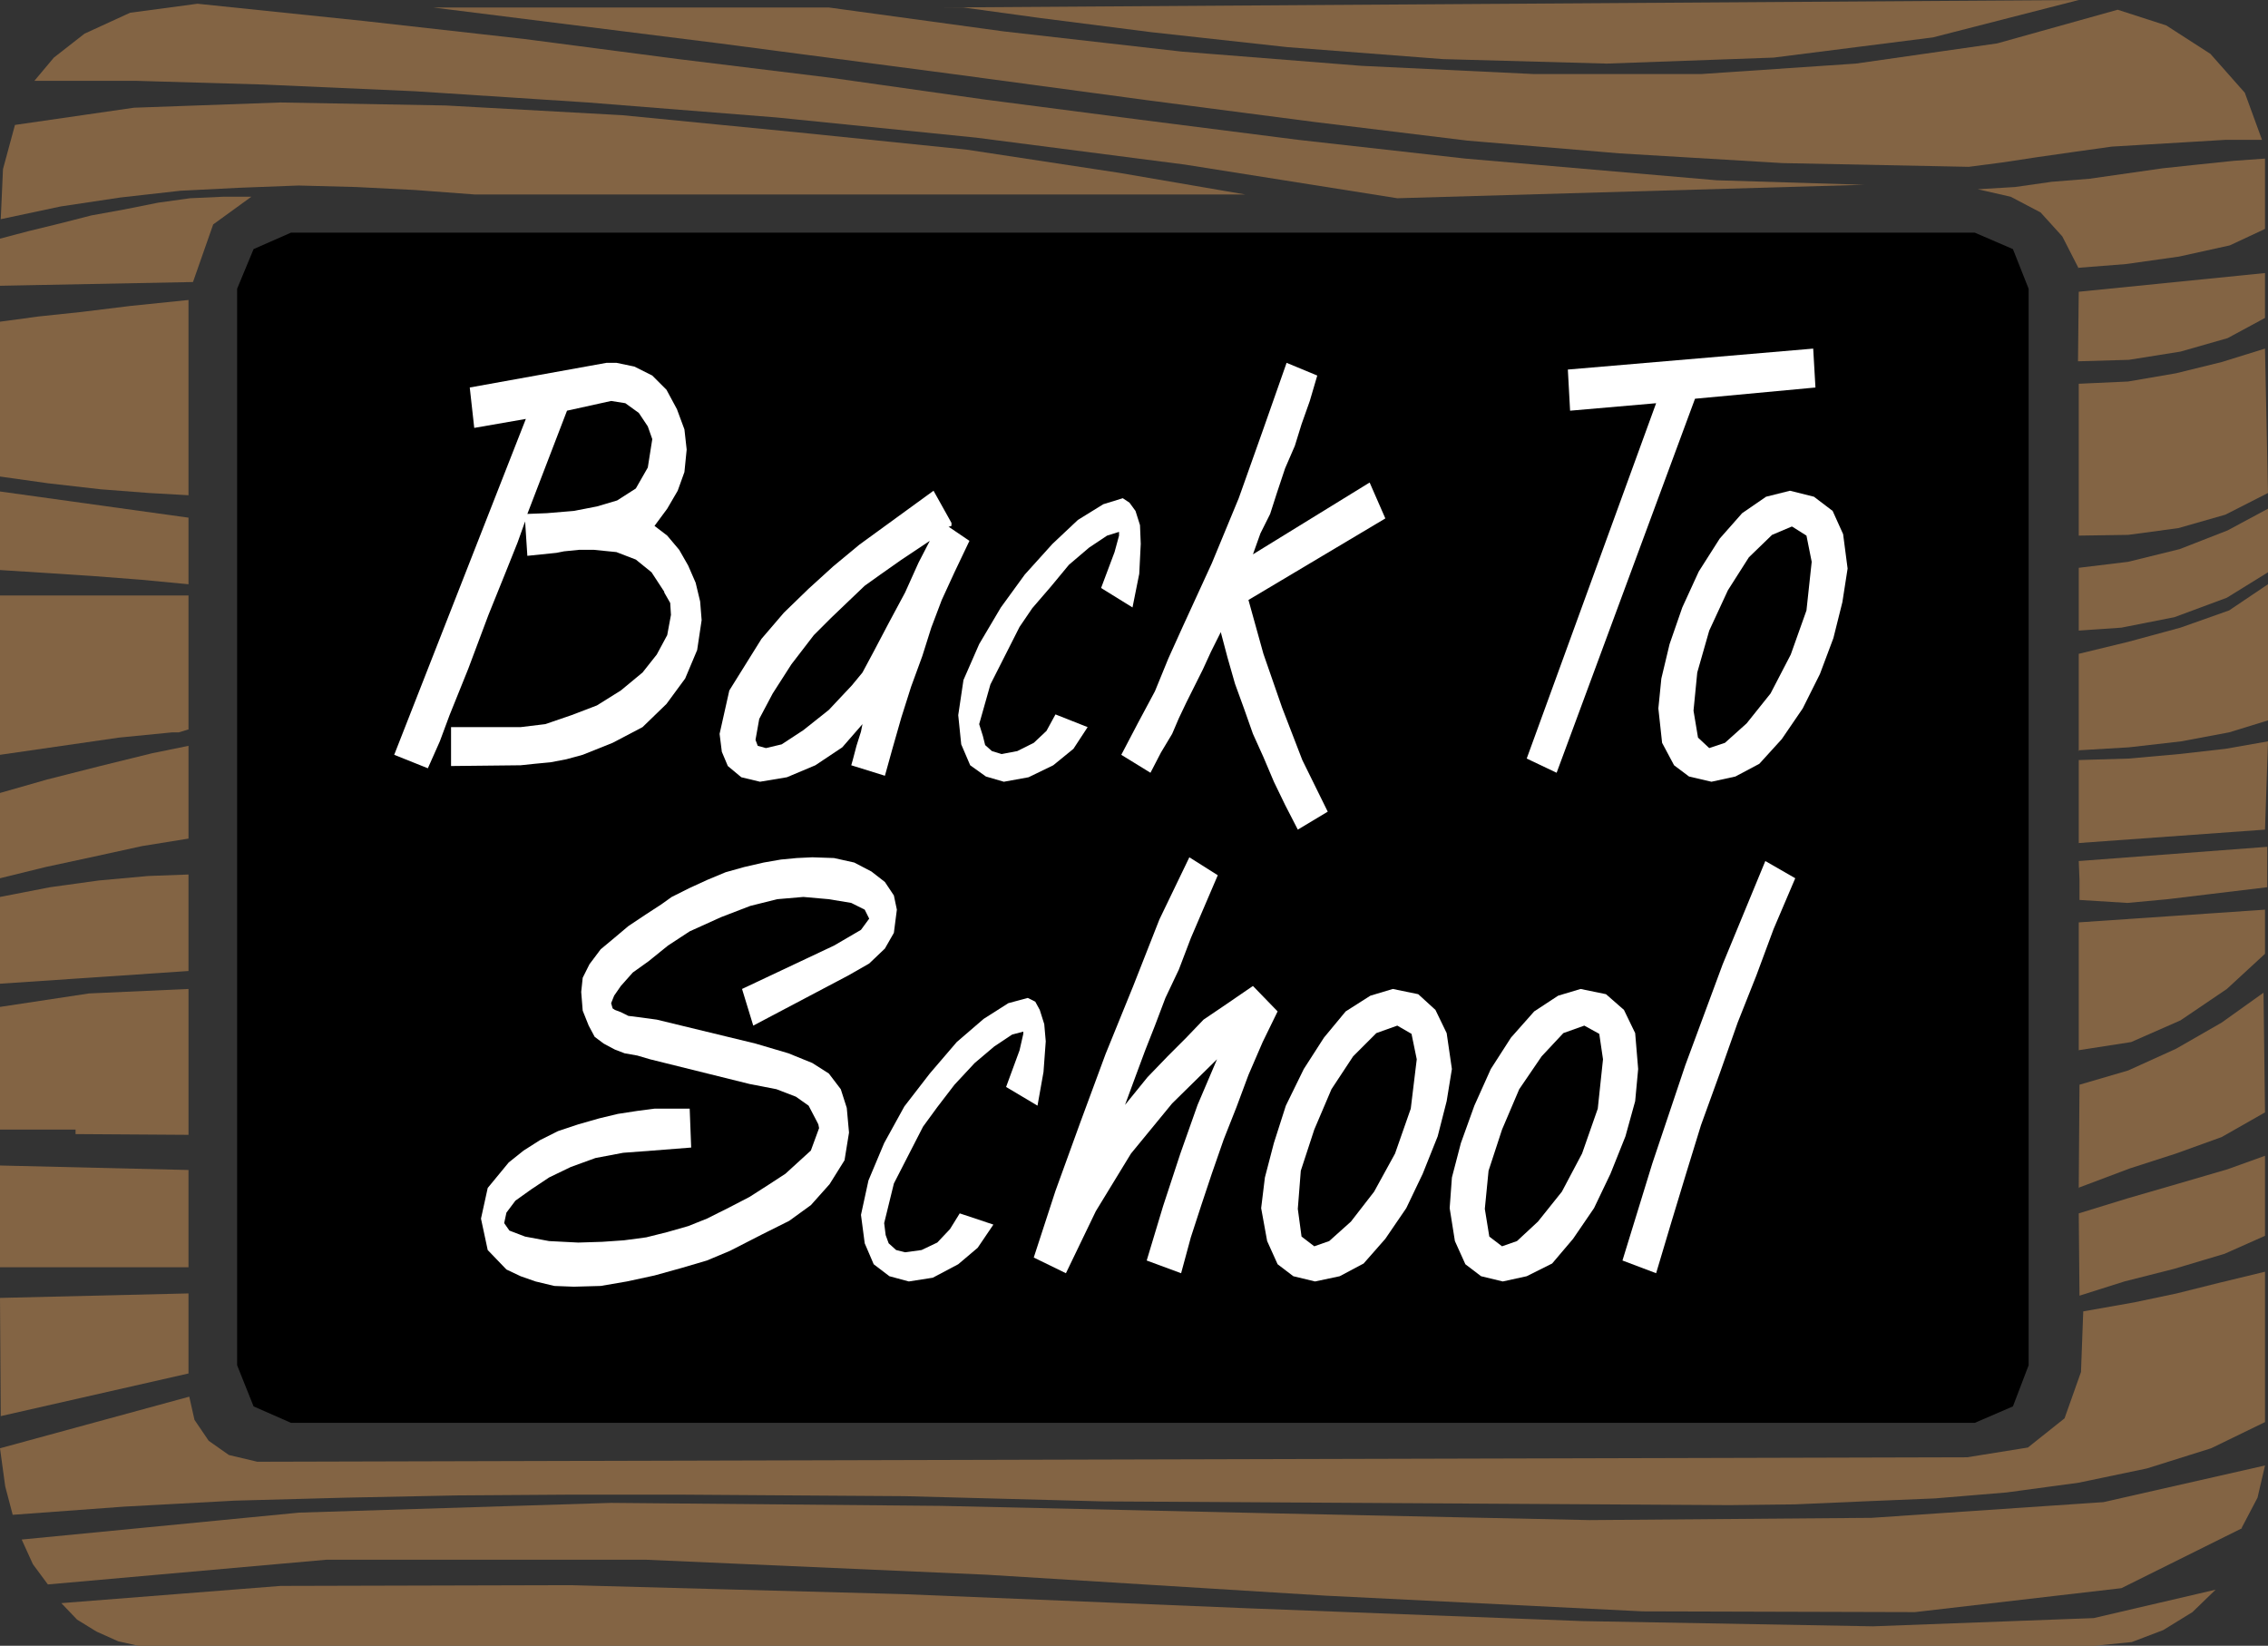 <?xml version="1.0" encoding="UTF-8" standalone="no"?>
<svg
   version="1.0"
   width="129.638mm"
   height="94.052mm"
   id="svg44"
   sodipodi:docname="Back to School 2.wmf"
   xmlns:inkscape="http://www.inkscape.org/namespaces/inkscape"
   xmlns:sodipodi="http://sodipodi.sourceforge.net/DTD/sodipodi-0.dtd"
   xmlns="http://www.w3.org/2000/svg"
   xmlns:svg="http://www.w3.org/2000/svg">
  <rect width="100%" height="100%" fill="#333333" stroke="none"/>
  <sodipodi:namedview
     id="namedview44"
     pagecolor="#ffffff"
     bordercolor="#000000"
     borderopacity="0.25"
     inkscape:showpageshadow="2"
     inkscape:pageopacity="0.0"
     inkscape:pagecheckerboard="0"
     inkscape:deskcolor="#d1d1d1"
     inkscape:document-units="mm" />
  <defs
     id="defs1">
    <pattern
       id="WMFhbasepattern"
       patternUnits="userSpaceOnUse"
       width="6"
       height="6"
       x="0"
       y="0" />
  </defs>
  <path
     style="fill:#836444;fill-opacity:1;fill-rule:evenodd;stroke:none"
     d="M 448.924,0 203.616,1.616 h 2.101 2.424 l 16.483,2.262 24.078,3.07 29.411,3.232 33.613,2.585 35.39,0.969 36.037,-1.293 L 417.574,8.079 449.086,0 v 0 z"
     id="path1" />
  <path
     style="fill:#836444;fill-opacity:1;fill-rule:evenodd;stroke:none"
     d="m 425.331,36.032 7.434,-0.969 7.434,-1.131 7.918,-1.131 8.08,-1.131 8.08,-0.485 8.242,-0.485 8.08,-0.485 h 8.08 l -3.717,-10.179 -7.434,-8.402 -9.534,-6.14 -10.504,-3.393 -26.018,7.271 -30.542,4.363 -33.451,2.262 H 331.441 L 294.112,14.219 255.328,11.149 216.867,6.786 179.053,1.616 H 93.566 l 61.893,7.756 50.419,6.625 42.016,5.655 36.037,4.686 33.128,4.039 32.805,2.747 35.229,2.101 z"
     id="path2" />
  <path
     style="fill:#836444;fill-opacity:1;fill-rule:evenodd;stroke:none"
     d="M 301.868,42.818 402.707,39.91 370.872,38.94 316.574,34.255 280.537,30.215 246.278,25.853 212.665,21.49 179.537,16.804 146.571,12.765 113.12,8.402 78.538,4.524 42.662,0.808 28.118,2.747 18.261,7.271 11.635,12.442 7.434,17.45 H 29.088 l 27.795,0.808 32.805,1.454 37.33,2.424 40.723,3.232 43.147,4.363 45.086,5.817 45.894,7.271 z"
     id="path3" />
  <path
     style="fill:#836444;fill-opacity:1;fill-rule:evenodd;stroke:none"
     d="M 269.064,42.01 241.753,37.325 208.787,32.316 172.427,28.599 134.451,24.883 96.313,22.783 60.6,22.136 28.926,23.267 3.232,26.984 0.646,36.517 0.162,47.342 13.09,44.596 26.018,42.657 38.946,41.202 51.712,40.556 l 12.766,-0.485 12.443,0.323 12.766,0.646 12.928,0.969 z"
     id="path4" />
  <path
     style="fill:#836444;fill-opacity:1;fill-rule:evenodd;stroke:none"
     d="m 448.924,57.845 10.342,-0.808 11.474,-1.616 10.989,-2.424 7.595,-3.555 v -15.188 l -6.787,0.485 -7.757,0.808 -7.595,0.808 -7.918,1.131 -7.918,1.131 -8.08,0.646 -7.918,1.131 -8.08,0.485 7.11,1.616 6.464,3.393 4.686,5.171 3.555,6.948 v 0 z"
     id="path5" />
  <path
     style="fill:#836444;fill-opacity:1;fill-rule:evenodd;stroke:none"
     d="m 0,61.723 41.693,-0.808 4.363,-12.442 8.242,-5.978 h -6.141 l -7.11,0.323 -6.949,0.969 -7.272,1.454 -7.11,1.293 -6.949,1.777 L 6.141,49.928 0,51.544 Z"
     id="path6" />
  <path
     style="fill:#836444;fill-opacity:1;fill-rule:evenodd;stroke:none"
     d="m 448.763,78.042 11.15,-0.323 11.15,-1.777 10.181,-2.908 8.08,-4.363 v -9.695 l -40.238,4.039 -0.162,15.027 v 0 z"
     id="path7" />
  <path
     style="fill:#836444;fill-opacity:1;fill-rule:evenodd;stroke:none"
     d="M 40.723,106.965 V 64.793 L 28.118,66.086 17.614,67.378 8.403,68.348 0,69.479 v 33.447 l 10.342,1.454 11.312,1.293 10.504,0.808 8.565,0.485 z"
     id="path8" />
  <path
     style="fill:#836444;fill-opacity:1;fill-rule:evenodd;stroke:none"
     d="m 448.924,115.69 10.827,-0.162 10.827,-1.454 10.181,-2.908 9.211,-4.686 -0.646,-31.185 -9.373,2.908 -9.858,2.424 -10.342,1.777 -10.666,0.485 v 32.8 0 z"
     id="path9" />
  <path
     style="fill:#836444;fill-opacity:1;fill-rule:evenodd;stroke:none"
     d="m 40.723,126.031 v -14.219 L 0,106.157 v 8.079 8.887 l 10.181,0.646 9.858,0.646 10.504,0.808 10.181,0.969 v 0 z"
     id="path10" />
  <path
     style="fill:#836444;fill-opacity:1;fill-rule:evenodd;stroke:none"
     d="m 448.924,136.211 9.373,-0.646 11.474,-2.262 11.312,-4.201 8.888,-5.494 v -13.734 l -8.726,4.686 -10.342,4.039 -11.15,2.747 -10.666,1.293 v 13.573 0 z"
     id="path11" />
  <path
     style="fill:#836444;fill-opacity:1;fill-rule:evenodd;stroke:none"
     d="m 448.924,162.063 10.989,-0.646 11.312,-1.293 10.342,-1.939 8.403,-2.585 v -29.407 l -8.403,5.655 -10.504,3.716 -11.312,3.07 -10.666,2.585 v 21.005 0 z"
     id="path12" />
  <path
     style="fill:#836444;fill-opacity:1;fill-rule:evenodd;stroke:none"
     d="m 0,163.033 25.694,-3.716 11.474,-1.131 h 1.454 l 2.101,-0.646 V 128.616 H 0 Z"
     id="path13" />
  <path
     style="fill:#836444;fill-opacity:1;fill-rule:evenodd;stroke:none"
     d="m 448.924,182.099 40.4,-2.908 0.646,-19.066 -9.211,1.616 -10.019,1.131 -10.827,0.969 -10.827,0.323 v 17.935 0 z"
     id="path14" />
  <path
     style="fill:#836444;fill-opacity:1;fill-rule:evenodd;stroke:none"
     d="m 0,189.693 9.858,-2.424 10.504,-2.262 10.342,-2.262 10.019,-1.616 v -20.036 l -7.918,1.616 -11.15,2.747 L 10.181,168.365 0,171.273 Z"
     id="path15" />
  <path
     style="fill:#836444;fill-opacity:1;fill-rule:evenodd;stroke:none"
     d="m 449.247,194.379 10.342,0.646 8.726,-0.808 9.373,-1.131 12.12,-1.454 v -8.725 l -40.723,3.07 0.162,4.039 z"
     id="path16" />
  <path
     style="fill:#836444;fill-opacity:1;fill-rule:evenodd;stroke:none"
     d="m 0,212.476 40.723,-2.747 v -20.844 l -8.726,0.323 -10.666,0.969 -10.504,1.454 L 0,193.733 Z"
     id="path17" />
  <path
     style="fill:#836444;fill-opacity:1;fill-rule:evenodd;stroke:none"
     d="m 448.924,226.856 11.474,-1.777 10.666,-4.686 10.019,-6.786 8.242,-7.594 v -9.533 l -40.238,2.747 v 27.63 0 z"
     id="path18" />
  <path
     style="fill:#836444;fill-opacity:1;fill-rule:evenodd;stroke:none"
     d="m 16.322,244.953 24.402,0.162 V 213.607 L 19.23,214.576 0,217.485 v 26.499 h 16.322 v 0.485 0.646 0 z"
     id="path19" />
  <path
     style="fill:#836444;fill-opacity:1;fill-rule:evenodd;stroke:none"
     d="m 448.924,256.587 11.15,-4.201 10.019,-3.232 9.858,-3.555 9.373,-5.332 -0.323,-25.853 -9.05,6.463 -9.858,5.655 -10.342,4.686 -10.504,3.07 -0.162,22.298 v 0 z"
     id="path20" />
  <path
     style="fill:#836444;fill-opacity:1;fill-rule:evenodd;stroke:none"
     d="M 0,273.714 H 40.723 V 252.709 L 0,251.739 Z"
     id="path21" />
  <path
     style="fill:#836444;fill-opacity:1;fill-rule:evenodd;stroke:none"
     d="m 449.247,279.854 9.696,-3.07 10.827,-2.747 10.827,-3.232 8.726,-3.878 v -17.289 l -8.08,2.908 -10.504,3.07 -11.15,3.232 -10.504,3.232 z"
     id="path22" />
  <path
     style="fill:#836444;fill-opacity:1;fill-rule:evenodd;stroke:none"
     d="M 0.162,305.868 40.723,296.658 V 279.369 L 0,280.339 Z"
     id="path23" />
  <path
     style="fill:#836444;fill-opacity:1;fill-rule:evenodd;stroke:none"
     d="m 2.586,327.196 24.24,-1.777 23.917,-1.293 24.078,-0.646 24.078,-0.485 24.078,-0.162 h 24.24 l 23.917,0.162 24.24,0.162 42.824,1.131 135.421,0.808 14.059,-0.162 14.867,-0.646 15.514,-0.646 15.514,-1.293 15.514,-2.101 14.706,-3.07 13.898,-4.363 11.635,-5.655 v -32.477 l -10.019,2.424 -9.05,2.262 -9.211,1.939 -10.989,1.939 -0.485,13.088 -3.555,10.018 -7.918,6.302 -13.09,2.101 -369.417,0.969 -6.141,-1.454 -4.363,-3.07 -3.07,-4.524 -1.131,-5.009 L 0,312.816 l 1.131,8.241 1.616,6.14 v 0 z"
     id="path24" />
  <path
     style="fill:#836444;fill-opacity:1;fill-rule:evenodd;stroke:none"
     d="m 484.315,329.943 3.394,-6.463 1.616,-6.948 -34.906,7.917 -50.096,3.393 -60.923,0.485 -68.195,-1.454 -71.912,-1.616 -71.266,-0.646 -67.387,2.101 -59.954,5.817 2.424,5.332 3.232,4.363 60.115,-5.332 h 69.165 l 73.528,3.232 73.205,4.524 68.518,3.393 58.822,0.162 44.602,-5.171 26.018,-12.926 v 0 z"
     id="path25" />
  <path
     style="fill:#836444;fill-opacity:1;fill-rule:evenodd;stroke:none"
     d="M 29.896,355.473 H 452.479 l 8.08,-0.808 6.787,-2.585 6.302,-3.878 5.01,-4.847 -26.341,6.14 -47.672,1.777 -62.862,-1.131 -71.75,-2.747 -74.821,-3.07 -71.912,-1.939 -62.701,0.162 -47.349,3.716 3.394,3.555 4.202,2.585 4.686,2.101 z"
     id="path26" />
  <path
     style="fill:#000000;fill-opacity:1;fill-rule:evenodd;stroke:none"
     d="M 62.701,50.251 H 426.624 l 8.242,3.555 3.394,8.564 V 294.881 l -3.394,8.887 -8.242,3.555 H 62.862 l -8.08,-3.555 -3.555,-8.887 V 62.369 l 3.555,-8.564 8.08,-3.555 v 0 z"
     id="path27" />
  <path
     style="fill:#ffffff;fill-opacity:1;fill-rule:evenodd;stroke:none"
     d="m 381.376,185.977 6.464,3.716 -4.686,10.987 -3.717,10.018 -4.04,10.179 -3.878,10.987 -4.04,11.149 -3.232,10.503 -3.232,10.664 -3.232,10.826 -7.272,-2.747 6.464,-21.005 7.11,-21.167 8.08,-21.813 9.211,-22.298 z"
     id="path28" />
  <path
     style="fill:#ffffff;fill-opacity:1;fill-rule:evenodd;stroke:none"
     d="m 324.654,276.784 -4.686,-1.131 -3.394,-2.585 -2.262,-5.009 -1.131,-7.109 0.485,-6.625 1.939,-7.433 2.909,-8.079 3.555,-7.917 4.363,-6.786 5.01,-5.655 5.171,-3.393 4.848,-1.454 5.494,1.131 3.878,3.393 2.424,5.009 0.646,7.756 -0.646,6.948 -2.101,7.594 -3.232,8.079 -3.555,7.433 -4.525,6.625 -4.525,5.332 -5.494,2.747 -5.171,1.131 z"
     id="path29" />
  <path
     style="fill:#ffffff;fill-opacity:1;fill-rule:evenodd;stroke:none"
     d="m 284.092,276.784 -4.686,-1.131 -3.394,-2.585 -2.262,-5.009 -1.293,-7.109 0.808,-6.625 1.939,-7.433 2.586,-8.079 3.878,-7.917 4.363,-6.786 4.686,-5.655 5.333,-3.393 4.848,-1.454 5.494,1.131 3.717,3.393 2.424,5.009 1.131,7.756 -1.131,6.948 -1.939,7.594 -3.232,8.079 -3.555,7.433 -4.525,6.625 -4.686,5.332 -5.171,2.747 z"
     id="path30" />
  <path
     style="fill:#ffffff;fill-opacity:1;fill-rule:evenodd;stroke:none"
     d="m 256.944,185.169 6.141,3.878 -2.909,6.786 -2.909,6.786 -2.586,6.786 -2.909,6.14 -2.262,5.978 -2.101,5.332 -2.101,5.655 -2.262,6.14 4.848,-5.978 4.363,-4.524 3.878,-3.878 3.878,-4.039 5.01,-3.393 5.656,-3.878 5.333,5.494 -3.232,6.625 -3.07,7.109 -2.586,6.948 -2.747,6.948 -2.586,7.433 -2.262,6.786 -2.262,6.948 -2.101,7.756 -7.434,-2.747 3.555,-11.795 3.717,-11.31 3.717,-10.503 4.202,-9.856 -9.696,9.533 -8.888,10.826 -7.595,12.442 -6.464,13.411 -6.949,-3.393 4.686,-14.38 5.333,-14.704 5.494,-14.865 5.979,-14.704 5.656,-14.38 6.464,-13.411 z"
     id="path31" />
  <path
     style="fill:#ffffff;fill-opacity:1;fill-rule:evenodd;stroke:none"
     d="m 224.139,238.813 -6.787,-4.039 2.909,-7.917 0.808,-3.555 v -0.485 l -2.424,0.646 -3.878,2.585 -4.202,3.555 -4.363,4.686 -3.717,4.847 -3.07,4.201 -6.302,12.28 -2.101,8.564 0.323,2.585 0.646,1.777 1.616,1.454 1.939,0.485 3.555,-0.485 3.394,-1.616 2.747,-2.908 2.101,-3.393 7.272,2.424 -3.394,5.009 -4.202,3.555 -5.494,2.908 -5.171,0.808 -4.202,-1.131 -3.394,-2.585 -1.939,-4.524 -0.808,-6.14 1.616,-7.433 3.394,-8.079 4.363,-7.917 5.494,-7.109 5.818,-6.786 5.818,-5.009 5.333,-3.393 4.202,-1.131 1.616,0.808 0.97,1.777 0.97,3.07 0.323,3.716 -0.485,6.625 z"
     id="path32" />
  <path
     style="fill:#ffffff;fill-opacity:1;fill-rule:evenodd;stroke:none"
     d="m 162.731,221.524 -2.424,-7.917 19.877,-9.372 5.818,-3.393 1.778,-2.424 -0.97,-1.939 -2.909,-1.454 -4.848,-0.808 -5.494,-0.485 -5.656,0.485 -5.818,1.454 -6.302,2.424 -6.787,3.07 -4.686,3.07 -4.202,3.393 -3.394,2.424 -2.586,2.908 -1.454,2.101 -0.646,1.616 0.323,1.131 0.485,0.323 1.293,0.485 1.616,0.808 2.586,0.323 3.555,0.485 21.331,5.171 7.11,2.101 5.171,2.101 3.555,2.262 2.586,3.393 1.293,4.039 0.485,5.332 -0.97,5.978 -3.232,5.171 -4.04,4.524 -4.686,3.393 -5.818,2.908 -6.949,3.555 -5.01,2.101 -5.494,1.616 -5.818,1.616 -5.979,1.293 -5.656,0.969 -5.818,0.162 -4.202,-0.162 -4.04,-0.969 -3.232,-1.131 -3.07,-1.454 -4.04,-4.201 -1.454,-6.786 1.454,-6.625 4.525,-5.494 3.232,-2.585 3.555,-2.262 3.878,-1.939 4.363,-1.454 4.525,-1.293 4.04,-0.969 4.202,-0.646 3.717,-0.485 h 7.595 l 0.323,8.402 -8.242,0.646 -6.464,0.485 -5.979,1.131 -5.333,1.939 -4.686,2.262 -3.878,2.585 -3.394,2.424 -1.939,2.585 -0.485,2.262 1.131,1.616 3.394,1.293 5.171,0.969 6.302,0.323 5.171,-0.162 4.686,-0.323 4.848,-0.646 4.525,-1.131 4.525,-1.293 4.04,-1.616 4.848,-2.424 4.363,-2.262 4.04,-2.585 3.717,-2.424 5.494,-5.009 1.778,-4.847 -0.162,-0.808 -0.323,-0.646 -1.778,-3.393 -2.747,-1.939 -4.202,-1.616 -5.818,-1.131 -21.493,-5.332 -2.747,-0.808 -2.747,-0.485 -2.101,-0.808 -2.424,-1.293 -1.939,-1.454 -1.293,-2.424 -1.293,-3.232 -0.323,-4.039 0.323,-3.07 1.454,-2.908 2.424,-3.232 2.909,-2.424 3.07,-2.585 3.878,-2.585 3.232,-2.101 2.262,-1.616 3.878,-1.939 3.878,-1.777 3.878,-1.616 4.04,-1.131 4.202,-0.969 3.717,-0.646 3.394,-0.323 3.394,-0.162 4.686,0.162 4.363,0.969 3.717,1.939 2.909,2.262 1.939,2.908 0.646,3.07 -0.646,5.009 -1.939,3.393 -3.394,3.232 -4.525,2.585 z"
     id="path33" />
  <path
     style="fill:#ffffff;fill-opacity:1;fill-rule:evenodd;stroke:none"
     d="m 369.74,168.849 -4.848,-1.131 -3.232,-2.424 -2.586,-4.847 -0.808,-7.433 0.646,-6.463 1.778,-7.433 2.747,-7.917 3.555,-7.756 4.525,-7.109 4.848,-5.494 5.171,-3.555 5.171,-1.293 5.171,1.293 4.04,3.07 2.262,5.009 0.97,7.433 -1.131,7.271 -1.939,7.756 -2.909,7.756 -3.717,7.433 -4.525,6.625 -4.848,5.332 -5.171,2.747 -5.171,1.131 z"
     id="path34" />
  <path
     style="fill:#ffffff;fill-opacity:1;fill-rule:evenodd;stroke:none"
     d="m 329.825,163.841 27.957,-76.75 -18.584,1.616 -0.485,-8.887 53.005,-4.524 0.485,8.402 -26.018,2.424 -29.896,80.789 -6.464,-3.07 z"
     id="path35" />
  <path
     style="fill:#ffffff;fill-opacity:1;fill-rule:evenodd;stroke:none"
     d="m 263.731,136.534 -2.101,4.201 -1.778,3.878 -1.778,3.555 -1.778,3.555 -1.616,3.393 -1.454,3.393 -2.424,4.039 -2.262,4.363 -6.302,-3.878 3.555,-6.786 3.717,-6.948 2.909,-7.109 3.07,-6.786 6.302,-13.734 5.818,-14.057 5.171,-14.542 5.171,-14.704 6.626,2.747 -1.616,5.494 -1.778,5.009 -1.454,4.686 -2.101,4.847 -1.778,5.332 -1.454,4.524 -2.101,4.201 -1.616,4.524 25.21,-15.512 3.394,7.756 -29.573,17.612 3.232,11.634 4.04,11.634 4.363,11.31 5.494,11.149 -6.464,3.878 -2.747,-5.332 -2.424,-5.009 -2.262,-5.332 -2.262,-5.009 -1.939,-5.494 -1.939,-5.332 -1.616,-5.655 -1.454,-5.494 z"
     id="path36" />
  <path
     style="fill:#ffffff;fill-opacity:1;fill-rule:evenodd;stroke:none"
     d="m 244.662,131.202 -6.787,-4.201 2.909,-7.756 0.97,-3.555 v -0.646 -0.162 l -2.586,0.808 -3.878,2.585 -4.363,3.716 -3.878,4.686 -4.04,4.686 -2.747,4.039 -6.302,12.442 -2.424,8.564 0.808,2.585 0.485,1.939 1.454,1.293 2.101,0.646 3.394,-0.646 3.555,-1.777 2.747,-2.585 1.939,-3.555 6.949,2.747 -3.07,4.686 -4.363,3.555 -5.333,2.585 -5.333,0.969 -3.878,-1.131 -3.394,-2.424 -1.939,-4.524 -0.646,-6.302 1.131,-7.594 3.394,-7.756 4.686,-7.917 5.171,-7.109 5.979,-6.625 5.494,-5.171 5.494,-3.393 4.202,-1.293 1.454,0.969 1.293,1.777 0.97,3.07 0.162,4.039 -0.323,6.463 z"
     id="path37" />
  <path
     style="fill:#ffffff;fill-opacity:1;fill-rule:evenodd;stroke:none"
     d="m 204.909,113.751 4.525,3.07 -3.232,6.786 -2.747,5.978 -2.262,5.978 -1.939,6.14 -2.424,6.625 -2.101,6.625 -1.939,6.786 -1.616,5.817 -7.272,-2.262 0.323,-1.131 0.808,-3.07 0.97,-3.07 0.323,-1.616 -4.363,5.009 -5.818,3.878 -6.141,2.585 -5.818,0.969 -4.04,-0.969 -2.909,-2.424 -1.293,-3.07 -0.485,-3.878 2.101,-9.372 6.949,-11.149 4.848,-5.655 5.333,-5.171 5.333,-4.847 5.656,-4.686 15.998,-11.634 3.878,6.948 v 0.646 l -0.485,0.162 h -0.162 z"
     id="path38" />
  <path
     style="fill:#ffffff;fill-opacity:1;fill-rule:evenodd;stroke:none"
     d="m 143.501,127.809 -2.747,-4.201 -3.394,-2.747 -4.202,-1.616 -4.848,-0.485 h -1.131 -0.808 -1.293 l -1.616,0.162 -1.616,0.162 -1.616,0.323 -6.302,0.646 -0.485,-7.433 -1.616,4.524 -2.586,6.463 -3.717,9.21 -4.363,11.634 -4.04,10.018 -2.101,5.655 -1.293,2.908 -1.293,2.908 -7.272,-2.908 28.442,-72.549 -11.15,1.939 -0.97,-8.725 29.573,-5.332 h 1.293 0.808 l 3.878,0.808 3.878,1.939 3.07,3.07 2.262,4.201 1.616,4.363 0.485,4.363 -0.485,4.847 -1.454,4.039 -2.262,3.878 -2.747,3.716 2.747,2.101 2.586,3.07 1.939,3.393 1.616,3.716 0.97,4.039 0.323,4.039 -0.97,6.463 -2.586,6.14 -4.04,5.494 -5.171,5.009 -6.464,3.393 -6.464,2.585 -3.555,0.969 -3.394,0.646 -3.394,0.323 -3.07,0.323 -15.029,0.162 v -8.402 h 15.029 l 5.333,-0.646 5.656,-1.939 5.494,-2.101 5.171,-3.232 4.686,-3.878 3.07,-3.878 2.262,-4.201 0.808,-4.363 -0.162,-2.585 -1.293,-2.262 v 0 z"
     id="path39" />
  <path
     style="fill:#000000;fill-opacity:1;fill-rule:evenodd;stroke:none"
     d="m 113.928,111.004 4.202,-0.162 5.818,-0.485 5.01,-0.969 4.363,-1.293 4.04,-2.585 2.586,-4.524 0.97,-6.14 -0.97,-2.747 -1.939,-2.908 -2.909,-2.101 -3.07,-0.485 -9.534,2.101 z"
     id="path40" />
  <path
     style="fill:#000000;fill-opacity:1;fill-rule:evenodd;stroke:none"
     d="m 184.062,148.006 2.262,-2.747 2.424,-4.524 3.232,-6.14 3.555,-6.625 2.909,-6.463 2.424,-4.686 -6.302,4.201 -4.363,3.07 -3.394,2.424 -3.555,3.393 -3.717,3.555 -3.717,3.716 -4.848,6.302 -4.04,6.302 -2.909,5.494 -0.808,4.524 0.485,1.293 1.778,0.485 3.394,-0.808 4.686,-3.07 5.494,-4.363 5.01,-5.332 z"
     id="path41" />
  <path
     style="fill:#000000;fill-opacity:1;fill-rule:evenodd;stroke:none"
     d="m 387.032,113.751 -4.202,1.777 -5.01,4.847 -4.525,7.109 -4.04,8.725 -2.586,9.048 -0.808,8.241 0.97,5.817 2.424,2.262 3.394,-1.131 4.686,-4.201 5.171,-6.463 4.363,-8.402 3.394,-9.533 1.131,-10.503 -1.131,-5.655 -3.07,-1.939 v 0 z"
     id="path42" />
  <path
     style="fill:#000000;fill-opacity:1;fill-rule:evenodd;stroke:none"
     d="m 301.868,221.524 -4.525,1.616 -5.01,5.009 -4.686,7.109 -3.717,8.725 -2.909,8.887 -0.646,8.241 0.808,5.978 2.747,2.101 3.232,-1.131 4.686,-4.201 5.01,-6.463 4.525,-8.24 3.394,-9.695 1.293,-10.664 -1.131,-5.494 -3.07,-1.777 z"
     id="path43" />
  <path
     style="fill:#000000;fill-opacity:1;fill-rule:evenodd;stroke:none"
     d="m 342.268,221.524 -4.525,1.616 -4.686,5.009 -4.848,7.109 -3.717,8.725 -2.909,8.887 -0.808,8.241 0.97,5.978 2.747,2.101 3.232,-1.131 4.525,-4.201 5.171,-6.463 4.363,-8.24 3.394,-9.695 1.131,-10.664 -0.808,-5.494 -3.232,-1.777 z"
     id="path44" />
</svg>
